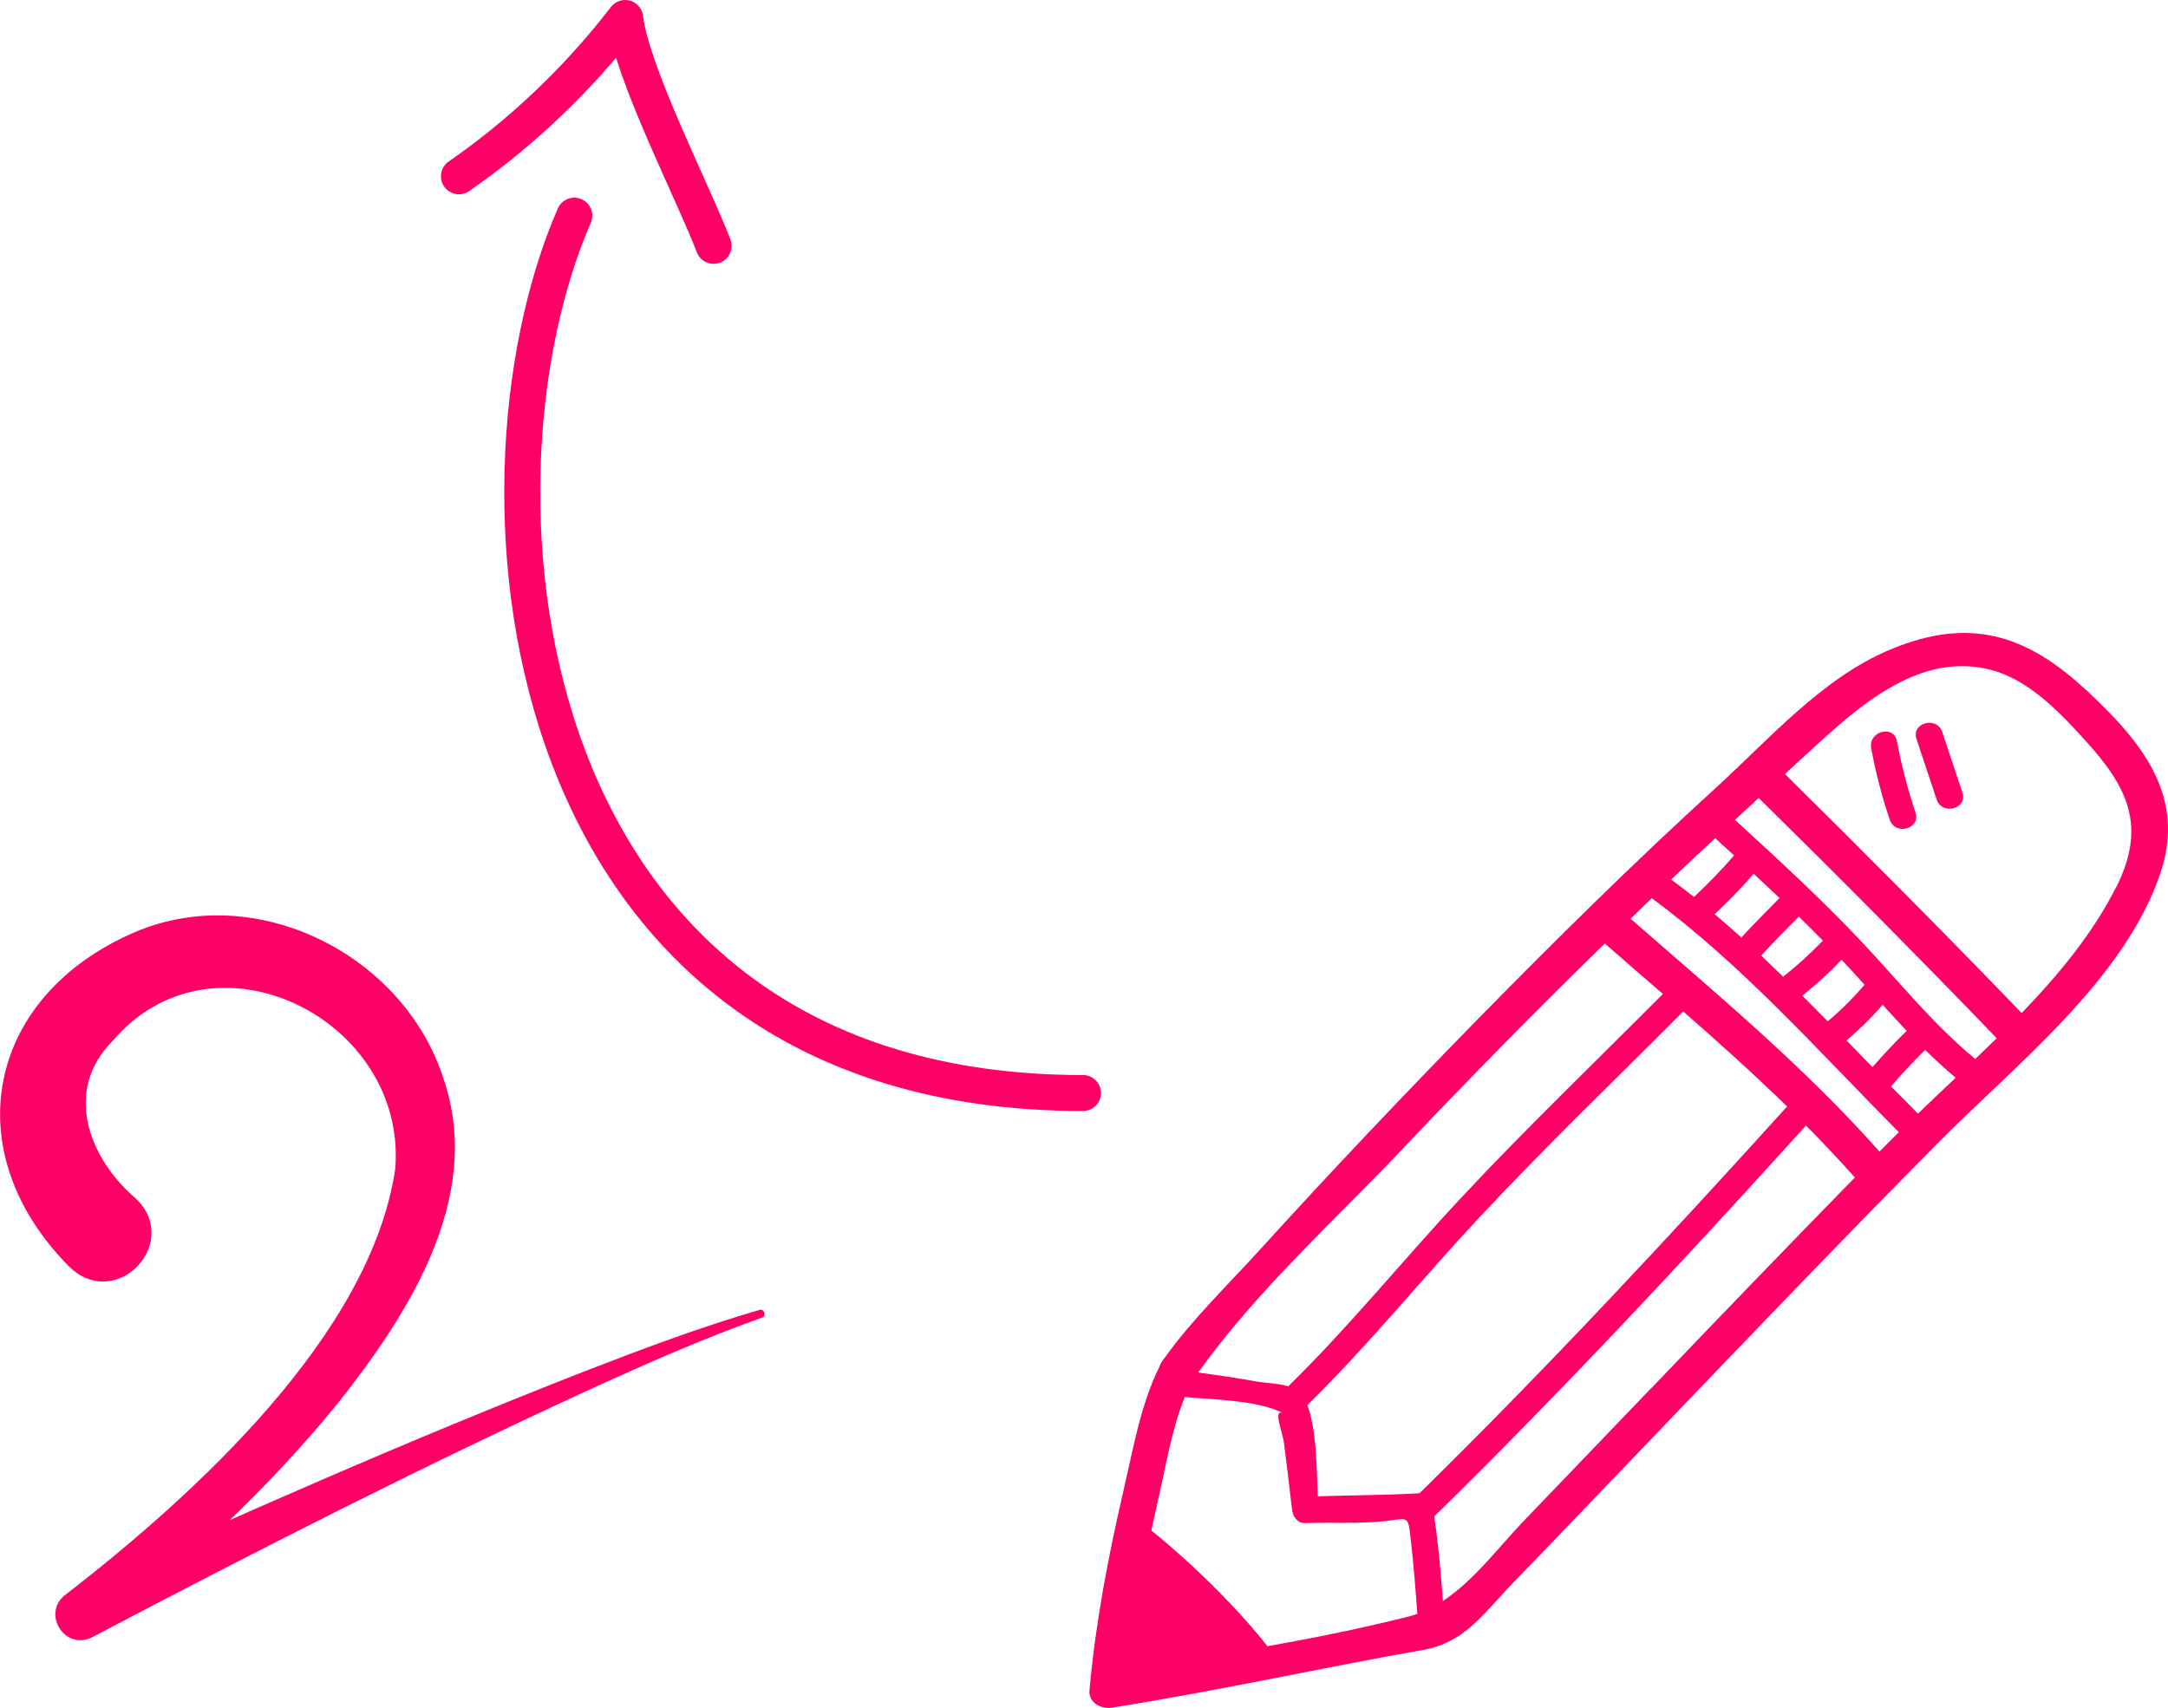 <svg xmlns="http://www.w3.org/2000/svg" id="Layer_2" viewBox="0 0 120.61 95.04"><defs><style>.cls-1{fill:#f06;}.cls-2{fill:none;stroke:#f06;stroke-linecap:round;stroke-linejoin:round;stroke-width:2px;}</style></defs><g id="Home"><g><path class="cls-1" d="m3.84,70.47c-6.35-6.41-4.6-15.05,3.66-18.6,6.84-2.92,15.06,1.34,17.2,8.24,2.21,6.6-2.06,13.12-5.95,18.03-3.96,4.84-8.46,9.01-13.42,12.83,0,0-1.45-2.39-1.45-2.39,9.45-4.29,18.92-8.47,28.58-12.25,3.22-1.25,6.46-2.47,9.79-3.44.26-.09.42.34.14.43-3.24,1.15-6.39,2.54-9.52,3.97-9.39,4.31-18.61,9.01-27.74,13.81-1.55.79-2.86-1.39-1.45-2.39,7.12-5.52,16.97-14.45,18.31-23.69.66-8.3-10.11-13.72-15.74-7.08-2.69,2.7-1.36,6.39,1.17,8.63,2.83,2.43-.91,6.51-3.58,3.9h0Z"></path><g><path class="cls-2" d="m60.25,60.82c-31.93,0-34.96-33.57-28.3-48.82"></path><path class="cls-2" d="m39.7,13.68c-1.07-2.83-4.56-9.61-4.92-12.68-2.63,3.41-5.77,6.4-9.25,8.81"></path></g><g><path class="cls-1" d="m116.02,38.37c-3.35-3.12-6.53-4.03-10.83-2.24-3.81,1.58-6.78,5.02-9.78,7.75-4.52,4.12-8.87,8.42-13.15,12.78-4.13,4.22-8.19,8.5-12.16,12.87-1.77,1.95-3.77,3.87-5.31,6.03-.06.06-.11.13-.16.22-.06.09-.1.18-.13.27-1.06,2.13-1.49,4.73-2.02,6.99-.84,3.63-1.54,7.31-1.87,11.02-.06.71.68,1.05,1.25.96,5.8-.91,11.52-2.19,17.3-3.21,2.35-.41,3.37-2.04,5.02-3.74,2.76-2.85,5.5-5.72,8.24-8.58,5.1-5.32,10.2-10.65,15.39-15.89,4.27-4.32,10.32-9.01,12.36-14.96,1.5-4.39-1.08-7.42-4.15-10.28Zm-6.13,20.56c-2.37-1.96-4.18-4.25-6.31-6.51-2.24-2.38-4.65-4.59-7.06-6.8.44-.41.88-.81,1.32-1.22,4.47,4.4,8.89,8.85,13.24,13.37-.4.39-.8.78-1.2,1.16Zm-5.32,5.16c-4.2-4.74-9.1-8.81-13.86-12.97.39-.38.79-.76,1.18-1.14,5.05,3.71,9.34,8.59,13.75,13.02-.17.17-.34.34-.51.5-.19.19-.38.39-.57.58Zm-25.6,19s0,0,0,0c-1.89.11-3.77.11-5.66.17-.06-1.44-.06-3.73-.58-5.07,3.4-3.34,6.33-6.98,9.58-10.46,3.66-3.92,7.55-7.65,11.33-11.45,1.97,1.72,3.91,3.47,5.78,5.29-6.64,7.34-13.38,14.58-20.44,21.51Zm16.45-36.45c.35.32.7.64,1.05.96-.7.81-1.45,1.58-2.23,2.31-.42-.33-.84-.65-1.27-.97.81-.77,1.63-1.54,2.45-2.3Zm4.85,8.76c.77-.62,1.5-1.28,2.18-1.99.02.02.05.05.07.07.42.44.82.88,1.21,1.32-.63.73-1.31,1.41-2.05,2.03-.47-.48-.94-.95-1.42-1.43Zm-1.06-1.04c-.41-.4-.82-.8-1.23-1.19.68-.74,1.38-1.46,2.09-2.17.45.44.9.89,1.34,1.34-.69.72-1.43,1.39-2.21,2.01Zm-2.33-2.19c-.49-.44-.98-.87-1.49-1.3.76-.71,1.49-1.46,2.17-2.25.48.45.96.9,1.44,1.35-.72.72-1.43,1.45-2.13,2.2Zm5.85,5.72c.72-.61,1.39-1.27,2.01-1.98.44.49.88.97,1.33,1.45-.66.65-1.29,1.32-1.9,2.02-.48-.49-.96-.99-1.44-1.48Zm-24.65,5.98c3.67-3.87,7.4-7.66,11.2-11.37,1.07.94,2.15,1.87,3.23,2.81-3.76,3.78-7.62,7.48-11.26,11.38-3.24,3.47-6.18,7.12-9.58,10.45-.57-.17-1.32-.19-1.73-.26-1.09-.2-2.19-.36-3.28-.51,3.21-4.51,7.65-8.52,11.43-12.5Zm-7.56,27.75c-1.56-2.01-4.06-4.51-6.47-6.46.12-.53.23-1.05.35-1.58.43-1.85.77-4.01,1.51-5.84,1.58.14,4.05.17,5.44.88-.54-.18,0,.99.09,1.75.15,1.21.3,2.43.44,3.64.05.39.3.76.74.74,1.4-.05,2.84.04,4.24-.09,1.52-.14,1.46-.45,1.63,1.05.15,1.36.26,2.73.36,4.09-.17.06-.35.12-.52.16-2.55.64-5.17,1.17-7.79,1.64Zm21.35-14.39c-2.36,2.46-4.71,4.92-7.07,7.37-1.43,1.49-2.8,3.35-4.53,4.49-.11-1.57-.25-3.15-.48-4.71,7.15-7.01,13.97-14.33,20.68-21.75.93.94,1.84,1.9,2.72,2.89-3.79,3.88-7.56,7.79-11.31,11.71Zm14.83-15.26c-.5-.5-1-1.01-1.5-1.52.61-.7,1.24-1.38,1.9-2.03.54.53,1.1,1.05,1.7,1.55-.71.67-1.42,1.34-2.1,2Zm11.03-12.62c-1.27,2.54-3.17,4.85-5.26,7.02-4.33-4.49-8.73-8.92-13.17-13.3.1-.09.19-.18.29-.27,3-2.7,6.74-6.75,11.26-5.5,2.09.58,3.8,2.4,5.21,3.96,2.29,2.53,3.38,4.69,1.68,8.09Z"></path><path class="cls-1" d="m105.53,41.24c-.18-.94-1.61-.54-1.43.4.25,1.35.59,2.67,1.03,3.97.3.9,1.74.52,1.43-.4-.43-1.3-.78-2.62-1.03-3.97Z"></path><path class="cls-1" d="m108.05,40.73c-.3-.9-1.74-.52-1.43.4.37,1.12.75,2.24,1.12,3.36.3.9,1.74.52,1.43-.4-.37-1.12-.75-2.24-1.12-3.36Z"></path></g></g></g></svg>